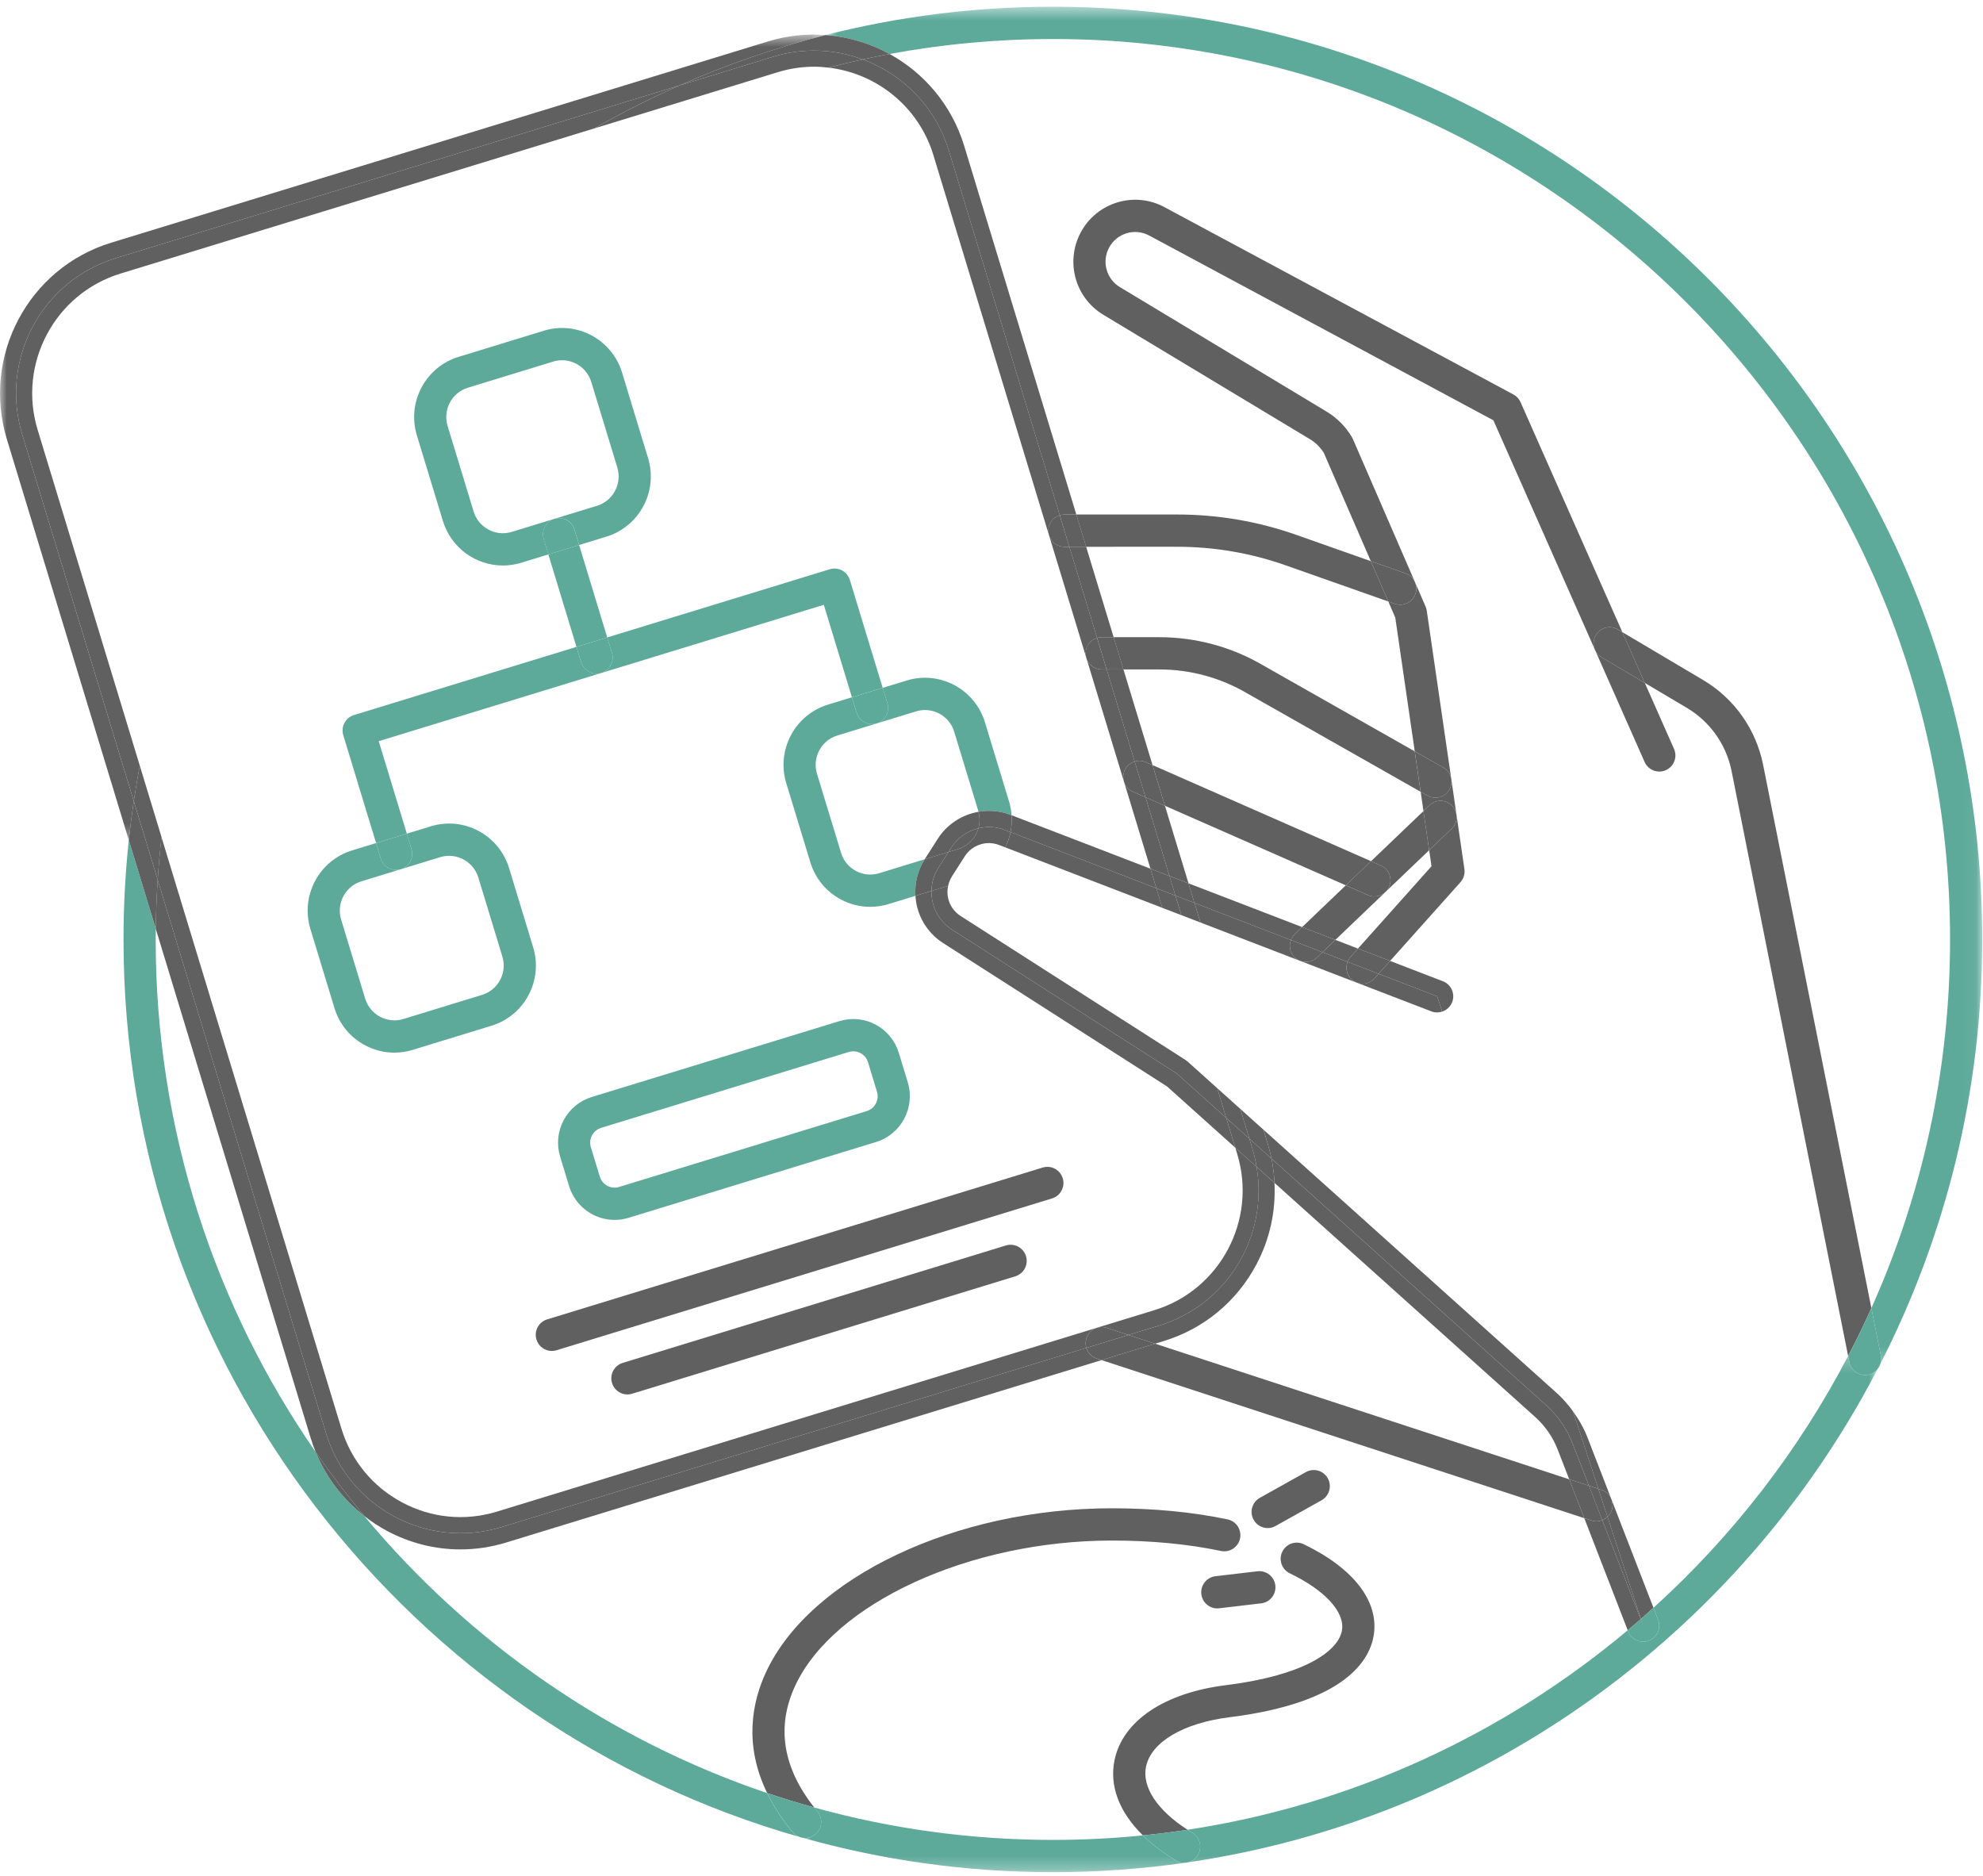 <svg xmlns:xlink="http://www.w3.org/1999/xlink" xmlns="http://www.w3.org/2000/svg" width="148" viewBox="0 0 148 140" height="140" fill="none"><mask y="101" x="59" width="82" maskUnits="userSpaceOnUse" height="39" id="a"><path fill-rule="evenodd" fill="#fff" d="m59.891 101.199h80.251v38.524h-80.251z" clip-rule="evenodd"></path></mask><mask y="0" x="61" width="87" maskUnits="userSpaceOnUse" height="102" id="b"><path fill-rule="evenodd" fill="#fff" d="m61.609.502h86.334v101.283h-86.334z" clip-rule="evenodd"></path></mask><mask y="2" x="0" width="62" maskUnits="userSpaceOnUse" height="61" id="c"><path fill-rule="evenodd" fill="#fff" d="m0 2.581h61.61v60.118h-61.61z" clip-rule="evenodd"></path></mask><g mask="url(#a)"><path fill-rule="evenodd" fill="#5daa9b" d="m139.436 102.6c-.08.016-.159.024-.237.024-.56 0-1.062-.396-1.175-.969l-.091-.456c-3.709 7.103-8.644 13.462-14.526 18.791l.346.894c.24.62-.066 1.318-.683 1.559-.144.056-.291.082-.435.082-.481 0-.934-.292-1.119-.768l-.034-.089c-9.193 7.717-20.472 13.011-32.852 14.889.117.076.236.152.359.226.57.341.755 1.08.415 1.652-.225.377-.623.586-1.031.586-.209 0-.421-.055-.615-.17-.965-.579-1.785-1.209-2.462-1.874-2.209.222-4.449.337-6.716.337-6.165 0-12.136-.844-17.809-2.417.079.1.154.201.238.3.425.511.356 1.271-.152 1.697-.224.188-.497.28-.768.28-.067 0-.132-.011-.198-.021 5.949 1.672 12.216 2.57 18.689 2.57 26.739 0 49.99-15.265 61.562-37.566-.171.22-.413.384-.706.443z" clip-rule="evenodd"></path></g><g mask="url(#b)"><path fill-rule="evenodd" fill="#5daa9b" d="m78.58 2.911c36.923 0 66.962 30.147 66.962 67.202 0 9.798-2.101 19.112-5.874 27.515l.709 3.556c.041.208.022.413-.039.602 4.86-9.506 7.605-20.274 7.605-31.672 0-38.384-31.116-69.611-69.363-69.611-5.853 0-11.538.735-16.971 2.111 1.691.125 3.321.612 4.783 1.417 3.954-.733 8.027-1.119 12.188-1.119z" clip-rule="evenodd"></path></g><path fill-rule="evenodd" fill="#5daa9b" d="m57.255 133.819c-11.847-4.004-22.22-11.25-30.071-20.681-1.597-1.245-2.842-2.871-3.618-4.762-7.528-10.866-11.947-24.056-11.947-38.263 0-.264.007-.525.01-.787l-2.017-6.627c-.258 2.437-.394 4.91-.394 7.415 0 31.808 21.37 58.702 50.457 66.981-.192-.07-.37-.184-.51-.352-.831-.998-1.449-1.974-1.911-2.923z" clip-rule="evenodd"></path><path fill-rule="evenodd" fill="#606060" d="m83.116 47.553-2.052-6.747h-1.255l2.07 6.804c.111-.034.227-.058.348-.058z" clip-rule="evenodd"></path><path fill-rule="evenodd" fill="#606060" d="m86.945 60.137-1.448-.637 1.788 5.879 1.421.547z" clip-rule="evenodd"></path><path fill-rule="evenodd" fill="#606060" d="m85.515 56.879.505.222-2.172-7.139h-1.254l2.091 6.875c.266-.082.557-.077.83.043z" clip-rule="evenodd"></path><path fill-rule="evenodd" fill="#606060" d="m70.814 11.236 8.28 27.219c.111-.034.227-.058.349-.058h.888l-8.37-27.513c-.926-3.044-2.984-5.433-5.567-6.855-.67.124-1.337.26-2 .404 2.974 1.101 5.422 3.525 6.42 6.802z" clip-rule="evenodd"></path><g mask="url(#c)"><path fill-rule="evenodd" fill="#606060" d="m1.659 32.425c-1.693-5.567 1.43-11.458 6.978-13.158l42.076-12.892c3.493-1.545 7.134-2.809 10.899-3.762-1.399-.103-2.838.034-4.26.469l-49.065 15.034c-6.17 1.89-9.659 8.468-7.775 14.661l9.102 29.922c.103-.976.227-1.945.37-2.908z" clip-rule="evenodd"></path></g><g fill-rule="evenodd" clip-rule="evenodd"><path fill="#606060" d="m34.362 115.634c1.148 0 2.303-.172 3.432-.518l44.419-13.61-.36-.118c-.387-.126-.663-.431-.774-.794l-43.636 13.37c-5.547 1.7-11.417-1.435-13.111-7.002l-12.563-41.3c-.08 1.213-.127 2.434-.141 3.663l11.556 37.988c.111.363.239.717.381 1.064 1.137 1.641 2.344 3.23 3.619 4.761.529.413 1.091.79 1.695 1.113 1.716.917 3.591 1.383 5.482 1.383z"></path><path fill="#606060" d="m86.858 100.083c2.99-.916 5.444-2.946 6.913-5.715 1.008-1.9 1.454-3.991 1.349-6.086l-1.335-1.199c.88 5.153-2.164 10.281-7.277 11.848l-2.285.7 1.987.65z"></path><path fill="#606060" d="m57.701 4.234c2.281-.699 4.614-.57 6.691.2.663-.144 1.33-.28 2-.404-1.462-.804-3.091-1.292-4.782-1.416-3.764.953-7.406 2.218-10.899 3.762z"></path><path fill="#606060" d="m11.77 65.663-1.787-5.873c-.143.963-.267 1.933-.37 2.908l2.017 6.627c.014-1.229.061-2.45.141-3.663z"></path><path fill="#606060" d="m27.185 113.138c-1.274-1.531-2.482-3.12-3.619-4.762.776 1.891 2.022 3.517 3.619 4.762z"></path><path fill="#606060" d="m69.666 11.588 16.198 53.244 1.421.547-1.788-5.878-.944-.415c-.607-.267-.884-.978-.618-1.587.146-.335.428-.564.751-.662l-2.091-6.875h-.366c-.663 0-1.2-.539-1.2-1.204 0-.543.359-.996.852-1.147l-2.07-6.804h-.366c-.662 0-1.2-.539-1.2-1.205 0-.542.36-.996.851-1.146l-8.28-27.219c-.998-3.277-3.446-5.701-6.42-6.802-.867.188-1.728.389-2.582.611 3.569.41 6.739 2.88 7.854 6.543z"></path><path fill="#606060" d="m2.808 32.073c-1.498-4.923 1.275-10.151 6.179-11.654l35.381-10.84c2.052-1.173 4.17-2.242 6.345-3.203l-42.076 12.891c-5.548 1.7-8.671 7.591-6.978 13.158l8.325 27.365c.132-.889.283-1.771.449-2.649z"></path><path fill="#606060" d="m37.444 113.964 43.636-13.37c-.07-.228-.074-.48.005-.725.205-.632.883-.977 1.513-.771l1.627.532 2.284-.7c5.113-1.567 8.158-6.695 7.278-11.847l-1.591-1.429.143.47c1.498 4.923-1.276 10.151-6.181 11.654l-49.066 15.033c-2.377.728-4.893.485-7.087-.687-2.193-1.172-3.8-3.131-4.526-5.515l-13.427-44.136c-.12 1.056-.214 2.119-.284 3.189l12.563 41.299c1.694 5.566 7.564 8.702 13.111 7.002z"></path><path fill="#606060" d="m58.052 5.386c.901-.276 1.813-.408 2.711-.408.352 0 .702.028 1.048.067.854-.222 1.716-.423 2.582-.611-2.078-.769-4.41-.899-6.691-.2l-6.99 2.142c-2.175.962-4.293 2.031-6.345 3.203z"></path><path fill="#606060" d="m10.433 57.14c-.166.878-.317 1.76-.449 2.65l1.787 5.873c.07-1.07.165-2.133.285-3.189z"></path><path fill="#5daa9b" d="m41.374 38.721-3.18.975c-1.202.368-2.478-.314-2.845-1.519l-1.942-6.387c-.367-1.206.312-2.486 1.514-2.855l6.364-1.95c.221-.068.445-.1.664-.1.976 0 1.881.635 2.18 1.619l1.944 6.387c.366 1.206-.312 2.486-1.514 2.855l-3.18.974c.631-.192 1.302.166 1.497.801l.35 1.152 2.034-.623c2.467-.756 3.862-3.385 3.109-5.861l-1.943-6.387c-.753-2.475-3.373-3.875-5.84-3.119l-6.364 1.95c-2.467.756-3.862 3.385-3.109 5.861l1.943 6.387c.615 2.021 2.474 3.324 4.477 3.324.451 0 .91-.066 1.363-.205l2.034-.623-.35-1.152c-.193-.636.163-1.308.796-1.503z"></path><path fill="#5daa9b" d="m29.916 64.872 2.939-.901c.221-.067.445-.1.664-.1.976 0 1.881.635 2.181 1.619l1.795 5.903c.178.584.118 1.202-.168 1.742-.286.539-.763.934-1.346 1.112v.001l-5.881 1.802c-1.202.368-2.478-.314-2.844-1.519l-1.796-5.903c-.367-1.205.312-2.486 1.514-2.855l2.94-.901c-.117.036-.234.053-.35.053-.513 0-.989-.334-1.147-.853l-.35-1.152-1.793.549c-2.466.756-3.861 3.385-3.108 5.861l1.796 5.903c.365 1.199 1.173 2.185 2.276 2.774.687.367 1.436.553 2.192.553.459 0 .92-.069 1.372-.207l5.881-1.802c1.195-.366 2.176-1.177 2.764-2.284.587-1.107.71-2.377.344-3.577l-1.795-5.902c-.753-2.475-3.37-3.876-5.841-3.119l-1.793.549.35 1.152c.194.636-.163 1.308-.796 1.503z"></path><path fill="#5daa9b" d="m69.015 64.127-3.398 1.041c-.581.178-1.199.119-1.736-.168-.537-.287-.931-.767-1.109-1.351l-1.796-5.902c-.367-1.206.312-2.486 1.514-2.855l5.882-1.802c.221-.068.445-.1.664-.1.976 0 1.881.635 2.18 1.619l1.795 5.903c.007.024.009.049.015.073.785-.138 1.609-.074 2.389.227l.082.031c-.025-.347-.086-.694-.19-1.035l-1.795-5.903c-.754-2.475-3.373-3.875-5.84-3.119l-1.793.549.35 1.152c.193.636-.164 1.31-.797 1.503-.635.195-1.305-.164-1.498-.8l-.35-1.152-1.794.549c-2.466.756-3.861 3.386-3.108 5.862l1.796 5.903c.365 1.199 1.173 2.184 2.276 2.774.687.366 1.436.552 2.192.552.46 0 .92-.068 1.372-.207l2.005-.614c-.065-.958.171-1.907.693-2.731z"></path><path fill="#5daa9b" d="m43.221 40.672-2.296.704 2.099 6.9 2.296-.704z"></path><path fill="#5daa9b" d="m42.872 39.521c-.195-.635-.866-.993-1.496-.801l-.004.001c-.633.195-.989.868-.795 1.503l.35 1.152 2.296-.704z"></path><path fill="#5daa9b" d="m43.377 49.428-.35-1.152-16.61 5.089c-.634.194-.991.867-.797 1.503l2.449 8.052 2.296-.703-2.099-6.901 16.609-5.089c-.117.036-.234.053-.35.053-.513 0-.989-.334-1.147-.853z"></path><path fill="#5daa9b" d="m63.429 43.283c-.194-.636-.866-.995-1.498-.8l-16.61 5.089.35 1.152c.193.636-.163 1.308-.795 1.503l16.608-5.089 2.099 6.9 2.296-.703z"></path><path fill="#5daa9b" d="m28.417 64.073c.158.519.633.853 1.147.853.116 0 .234-.017.35-.053l.002-.001c.633-.195.99-.868.796-1.503l-.35-1.152-2.296.704z"></path><path fill="#5daa9b" d="m65.434 53.99c.634-.194.991-.868.797-1.503l-.35-1.152-2.296.704.35 1.152c.194.636.864.995 1.498.8z"></path><path fill="#5daa9b" d="m45.673 48.724-.35-1.152-2.296.704.35 1.152c.158.519.633.853 1.147.853.116 0 .234-.017.35-.052l.003-.001c.632-.195.989-.867.795-1.503z"></path><path fill="#5daa9b" d="m44.185 84.735c.145-.273.387-.473.681-.563l18.48-5.662c.112-.034.225-.051.338-.051.186 0 .371.046.54.136.272.145.471.388.56.684l.669 2.198c.185.61-.159 1.258-.766 1.445l-18.481 5.662c-.609.188-1.254-.159-1.44-.768l-.668-2.199c-.09-.296-.06-.608.084-.881zm-1.712 3.784c.468 1.534 1.879 2.525 3.4 2.525.343 0 .691-.051 1.036-.156l18.481-5.662c1.873-.574 2.932-2.571 2.361-4.452l-.669-2.197c-.277-.911-.891-1.659-1.729-2.107-.838-.447-1.798-.541-2.707-.262l-18.48 5.662c-.907.278-1.653.895-2.099 1.735s-.539 1.806-.262 2.716z"></path><path fill="#606060" d="m108.345 61.846-1.679 1.606.174 1.197-5.488 6.144 2.398.923 5.252-5.878c.238-.267.345-.625.294-.979l-.595-4.081c.062.379-.057.782-.356 1.068z"></path><path fill="#606060" d="m105.639 44.327c-.174.495-.637.805-1.132.805-.132 0-.266-.022-.398-.068l-.494-.174.52 1.198 1.454 9.984 2.133 1.21c.577.328.78 1.062.454 1.641-.221.391-.627.612-1.046.612-.199 0-.402-.05-.589-.156l-.512-.291.21 1.442.45-.43c.48-.458 1.238-.441 1.697.042.17.18.274.398.313.626l-2.213-15.188c-.015-.105-.045-.209-.087-.307l-5.426-12.505c-.02-.044-.041-.087-.066-.129-.46-.786-1.116-1.451-1.896-1.92l-15.427-9.29c-1.014-.61-1.369-1.906-.808-2.95.576-1.073 1.914-1.479 2.986-.904l25.697 13.794 11.286 25.499c.269.608.977.881 1.584.611.606-.27.879-.981.61-1.589l-2.179-4.923-3.231-1.915c-.57-.339-.76-1.077-.422-1.649.337-.573 1.073-.763 1.643-.425l.331.196-7.596-17.16c-.108-.245-.295-.447-.531-.573l-26.06-13.989c-2.233-1.199-5.029-.354-6.23 1.886-1.17 2.179-.429 4.885 1.686 6.157l15.427 9.289c.418.252.772.603 1.028 1.019l3.503 8.074 2.597.915c.626.221.954.908.735 1.536z"></path><path fill="#606060" d="m87.853 40.806c2.765 0 5.491.466 8.1 1.385l7.659 2.699-1.308-3.013-5.555-1.958c-2.865-1.01-5.858-1.521-8.896-1.521h-7.525l.733 2.409z"></path><path fill="#606060" d="m79.094 38.455.715 2.351h1.255l-.733-2.409h-.888c-.122 0-.238.024-.349.058z"></path><path fill="#606060" d="m78.242 39.602c0 .665.537 1.204 1.2 1.204h.366l-.716-2.351c-.491.151-.851.604-.851 1.147z"></path><path fill="#606060" d="m104.107 45.065c.131.046.266.068.397.068.496 0 .959-.31 1.133-.805.219-.628-.11-1.315-.735-1.536l-2.597-.915 1.308 3.014z"></path><path fill="#606060" d="m86.537 47.553h-3.424l.733 2.409h2.691c2.292 0 4.551.614 6.545 1.784l12.943 7.344-.439-3.016-11.308-6.415c-2.346-1.377-5.024-2.104-7.742-2.104z"></path><path fill="#606060" d="m83.116 47.553h-.888c-.122 0-.237.024-.348.058l.715 2.351h1.255z"></path><path fill="#606060" d="m81.027 48.757c0 .665.537 1.204 1.2 1.204h.366l-.715-2.351c-.492.151-.852.604-.852 1.147z"></path><path fill="#606060" d="m106.541 59.38c.187.106.39.156.59.156.418 0 .825-.22 1.046-.612.325-.579.123-1.314-.455-1.641l-2.132-1.21.439 3.016z"></path><path fill="#606060" d="m102.326 64.272-16.306-7.172.924 3.036 13.498 5.937z"></path><path fill="#606060" d="m86.019 57.101-.505-.222c-.273-.119-.565-.124-.83-.043l.81 2.664 1.449.637z"></path><path fill="#606060" d="m83.933 57.498c-.266.609.011 1.32.618 1.587l.944.415-.81-2.664c-.323.099-.605.328-.751.662z"></path><path fill="#606060" d="m140.144 102.157c.087-.111.153-.236.196-.372-.064.125-.131.247-.196.372z"></path><path fill="#606060" d="m127.123 50.758-6.045-3.584 1.679 3.793 3.145 1.865c1.725 1.023 2.94 2.741 3.333 4.712l8.698 43.655c.612-1.171 1.192-2.361 1.736-3.572l-8.081-40.556c-.527-2.641-2.154-4.943-4.465-6.314z"></path><path fill="#5daa9b" d="m140.378 101.183-.709-3.556c-.543 1.21-1.124 2.401-1.735 3.572l.09.456c.114.573.616.969 1.176.969.078 0 .157-.008.237-.024.293-.059.535-.223.706-.442.065-.125.132-.248.196-.373.06-.189.08-.394.039-.602z"></path><path fill="#606060" d="m119.105 47.403c-.338.573-.148 1.311.422 1.649l3.231 1.915-1.679-3.793-.331-.196c-.57-.338-1.306-.148-1.643.424z"></path><path fill="#606060" d="m96.633 69.714.549-.525-8.479-3.264.444 1.461 7.197 2.77c.062-.162.156-.314.289-.442z"></path><path fill="#606060" d="m114.578 105.752c.74.664 1.321 1.506 1.68 2.434l.859 2.216 1.475.483-1.216-3.136c-.429-1.109-1.114-2.101-1.998-2.894l-20.48-18.39c.126.603.194 1.21.224 1.817z"></path><path fill="#606060" d="m117.398 105.328 1.895 5.788.231.075c.63.207.974.886.769 1.519-.064.195-.182.352-.32.484l2.498 7.629c.314-.274.625-.552.935-.833l-4.913-12.677c-.274-.707-.649-1.371-1.095-1.985z"></path><path fill="#606060" d="m98.703 71.064 1.872.72c.051-.134.123-.261.223-.373l.552-.618-1.685-.649z"></path><path fill="#606060" d="m107.262 74.358.373 1.139c.33-.109.613-.356.747-.708.238-.621-.072-1.318-.691-1.556l-3.943-1.518-.857.959z"></path><path fill="#606060" d="m119.587 113.45c-.137.054-.281.091-.432.091-.123 0-.248-.019-.372-.06l-.541-.177 3.242 8.364c.324-.273.648-.546.967-.825z"></path><path fill="#5daa9b" d="m122.633 121.321-.185-.478c-.319.279-.643.552-.968.825l.035.089c.184.476.638.768 1.118.768.145 0 .292-.026.435-.082.618-.241.924-.939.684-1.559l-.346-.894c-.31.28-.621.559-.935.833z"></path><path fill="#606060" d="m75.422 62.103 10.884 4.189-.445-1.461-10.364-3.989c.031.423.008.846-.075 1.26z"></path><path fill="#606060" d="m87.835 80.122-16.79-10.749c-1.014-.649-1.546-1.758-1.524-2.882l-1.198.367c.015.227.042.454.091.679.26 1.186.964 2.198 1.984 2.851l16.707 10.696 5.09 4.571-.676-2.224z"></path><path fill="#606060" d="m73.027 60.585c-1.216.214-2.336.918-3.037 2.015l-.967 1.514c-.003.004-.005.009-.007.013l1.771-.542.214-.335c.475-.745 1.21-1.233 2.019-1.43.117-.4.118-.824.007-1.234z"></path><path fill="#606060" d="m94.898 86.465-1.651-1.483.24.791c.133.436.226.873.3 1.31l1.335 1.199c-.03-.607-.099-1.214-.224-1.817z"></path><path fill="#606060" d="m89.147 67.386-.444-1.461-1.421-.547.444 1.461z"></path><path fill="#606060" d="m93.246 84.982-1.726-1.55.676 2.224 1.591 1.428c-.075-.437-.168-.875-.3-1.31z"></path><path fill="#606060" d="m87.728 66.839-.444-1.461-1.421-.546.444 1.46z"></path><path fill="#606060" d="m70.787 63.584-1.771.543c-.523.824-.758 1.773-.694 2.73l1.198-.367c.012-.594.171-1.191.514-1.727z"></path><path fill="#606060" d="m73.026 60.585c.111.41.11.834-.007 1.234.636-.155 1.319-.133 1.966.117l.435.167c.084-.414.106-.838.075-1.26l-.082-.031c-.78-.301-1.605-.365-2.389-.227z"></path><path fill="#606060" d="m100.798 71.41c-.101.113-.173.24-.224.374l2.317.891.857-.959-2.398-.923z"></path><path fill="#606060" d="m122.45 120.843c.008-.006.015-.013.023-.02l-2.498-7.629c-.114.11-.243.199-.389.256z"></path><path fill="#606060" d="m102.892 72.675-.306.343c-.237.265-.565.4-.894.4-.141 0-.281-.025-.415-.074l5.556 2.138c.268.103.549.098.802.015l-.372-1.139z"></path><path fill="#606060" d="m98.29 71.458c-.233.222-.53.332-.828.332-.317 0-.632-.125-.869-.374-.33-.347-.408-.84-.248-1.26l-7.197-2.77.445 1.461 11.669 4.491c-.133-.051-.259-.126-.371-.227-.382-.343-.49-.874-.317-1.327l-1.871-.72z"></path><path fill="#606060" d="m94.297 84.309.339 1.113c.105.345.19.693.263 1.043l20.48 18.39c.884.793 1.569 1.785 1.998 2.894l1.216 3.136.703.231-1.895-5.788c-.361-.496-.765-.961-1.221-1.371z"></path><path fill="#606060" d="m122.635 121.321-.162-.498c-.008.007-.015.014-.023.02z"></path><path fill="#606060" d="m71.003 63.249-.214.335.712-.218v-.001c.583-.178 1.06-.574 1.346-1.113.074-.14.132-.285.175-.434-.809.197-1.543.685-2.019 1.43z"></path><path fill="#606060" d="m88.635 79.225c-.049-.044-.101-.083-.155-.118l-16.79-10.749c-.478-.307-.809-.781-.931-1.338-.067-.305-.06-.613.004-.909l-1.242.38c-.022 1.124.51 2.233 1.524 2.882l16.79 10.749 3.686 3.31-.676-2.224z"></path><path fill="#606060" d="m86.751 67.753-.445-1.461-10.883-4.189c-.079.391-.212.773-.392 1.139z"></path><path fill="#606060" d="m87.727 66.839.445 1.461 1.421.547-.445-1.461z"></path><path fill="#606060" d="m93.247 84.982 1.651 1.483c-.072-.349-.158-.698-.263-1.043l-.339-1.113-1.727-1.551z"></path><path fill="#606060" d="m90.844 81.208.676 2.224 1.726 1.55-.676-2.224z"></path><path fill="#606060" d="m88.17 68.3-.445-1.461-1.421-.547.444 1.461z"></path><path fill="#606060" d="m71.043 65.414.968-1.514c.541-.846 1.61-1.198 2.546-.839l.473.183c.179-.367.312-.748.391-1.14l-.435-.167c-.647-.249-1.33-.272-1.966-.117-.043.149-.102.294-.175.434-.286.539-.763.934-1.346 1.113v.001l-.712.218-.753 1.18c-.343.536-.501 1.133-.513 1.727l1.242-.38c.053-.244.143-.48.281-.697z"></path><path fill="#606060" d="m100.893 73.111c.112.101.238.176.371.227l.015.005c.134.05.274.075.414.075.33 0 .657-.136.894-.4l.306-.343-2.317-.892c-.173.453-.064.984.317 1.327z"></path><path fill="#606060" d="m75.076 92.95-28.601 8.764c-.634.194-.991.867-.797 1.503.158.519.633.853 1.147.853.116 0 .234-.018.351-.053l28.601-8.764c.634-.194.991-.867.798-1.503-.195-.636-.866-.995-1.498-.8z"></path><path fill="#606060" d="m77.82 87.136-36.986 11.332c-.634.194-.991.867-.797 1.503.158.519.633.853 1.147.853.116 0 .234-.017.351-.053l36.986-11.332c.634-.194.991-.867.797-1.503-.194-.636-.867-.995-1.498-.8z"></path><path fill="#606060" d="m103.057 64.594c.607.267.884.978.618 1.587-.198.452-.638.721-1.1.721-.161 0-.325-.033-.481-.101l-1.652-.727-3.258 3.115 2.481.955 6.999-6.692-.426-2.92-3.912 3.741z"></path><path fill="#606060" d="m106.688 60.102-.45.429.426 2.92 1.68-1.606c.298-.285.417-.688.355-1.068l-.001-.009c-.039-.228-.143-.447-.313-.626-.459-.482-1.217-.499-1.697-.042z"></path><path fill="#606060" d="m102.094 66.8c.156.069.32.101.481.101.461 0 .902-.269 1.1-.721.265-.609-.011-1.32-.618-1.587l-.732-.322-1.884 1.801z"></path><path fill="#606060" d="m96.344 70.156 2.357.908.962-.92-2.481-.955-.549.525c-.133.128-.228.28-.289.442z"></path><path fill="#606060" d="m96.594 71.417c.236.248.552.374.869.374.297 0 .595-.11.828-.332l.412-.395-2.358-.907c-.16.42-.082.913.248 1.26z"></path><path fill="#606060" d="m86.212 100.281-3.997 1.225 36.027 11.798-1.125-2.902z"></path><path fill="#606060" d="m84.227 99.631-3.144.963c.111.363.388.668.774.794l.36.118 3.997-1.225z"></path><path fill="#606060" d="m82.599 99.098c-.63-.206-1.308.14-1.513.771-.08.244-.075.495-.005.725l3.144-.963z"></path><path fill="#606060" d="m120.293 112.71c.205-.632-.139-1.312-.769-1.519l-.231-.075.68 2.079c.138-.133.256-.29.32-.485z"></path><path fill="#606060" d="m117.117 110.402 1.125 2.902.541.177c.123.041.249.06.372.06.15 0 .294-.037.431-.091l-.994-2.565z"></path><path fill="#606060" d="m119.584 113.45c.146-.057.275-.146.39-.256l-.681-2.079-.703-.23z"></path><path fill="#606060" d="m85.534 131.845c.386-1.841 2.779-3.254 6.245-3.688 8.666-1.083 10.454-4.29 10.747-6.105.411-2.532-1.494-5.013-5.226-6.806-.596-.286-1.315-.033-1.6.567-.286.6-.034 1.319.564 1.606 2.623 1.26 4.114 2.886 3.894 4.247-.241 1.488-2.647 3.347-8.676 4.101-4.583.574-7.686 2.66-8.297 5.582-.406 1.939.355 3.903 2.113 5.628 1.12-.112 2.231-.252 3.333-.42-2.26-1.455-3.415-3.197-3.098-4.712z"></path><path fill="#5daa9b" d="m87.759 138.85c.193.116.405.171.615.171.408 0 .806-.209 1.031-.587.34-.571.154-1.31-.415-1.651-.123-.074-.242-.15-.36-.226-1.103.167-2.213.307-3.333.42.677.665 1.498 1.295 2.462 1.873z"></path><path fill="#606060" d="m59.892 137.153c-.071-.02-.143-.038-.214-.058.07.025.141.046.214.058z"></path><path fill="#606060" d="m59.349 125.807c2.878-6.177 13.04-10.834 23.638-10.834 2.945 0 5.685.262 8.143.778.645.136 1.284-.281 1.42-.932.136-.651-.281-1.289-.929-1.425-2.62-.55-5.525-.829-8.634-.829-11.656 0-22.512 5.14-25.812 12.221-1.033 2.216-1.684 5.408.083 9.033 1.157.392 2.331.749 3.515 1.078-2.359-2.99-2.842-6.047-1.424-9.09z"></path><path fill="#5daa9b" d="m60.859 136.894c.508-.427.577-1.186.152-1.697-.084-.099-.159-.2-.238-.3-1.185-.329-2.358-.687-3.515-1.078.462.948 1.081 1.924 1.911 2.923.14.168.318.282.51.352.071.02.143.039.214.059.065.01.131.021.197.021.272 0 .544-.092.769-.28z"></path><path fill="#606060" d="m97.466 109.862-3.439 1.923c-.579.323-.787 1.057-.464 1.638.22.396.628.618 1.05.618.198 0 .398-.049.583-.152l3.439-1.923c.579-.324.787-1.057.464-1.638-.322-.581-1.051-.79-1.633-.466z"></path><path fill="#606060" d="m93.853 117.266-3.14.37c-.658.078-1.129.676-1.052 1.337.072.613.59 1.064 1.19 1.064.046 0 .094-.003.141-.009l3.14-.37c.658-.078 1.129-.677 1.052-1.337-.077-.661-.675-1.132-1.332-1.055z"></path></g></svg>